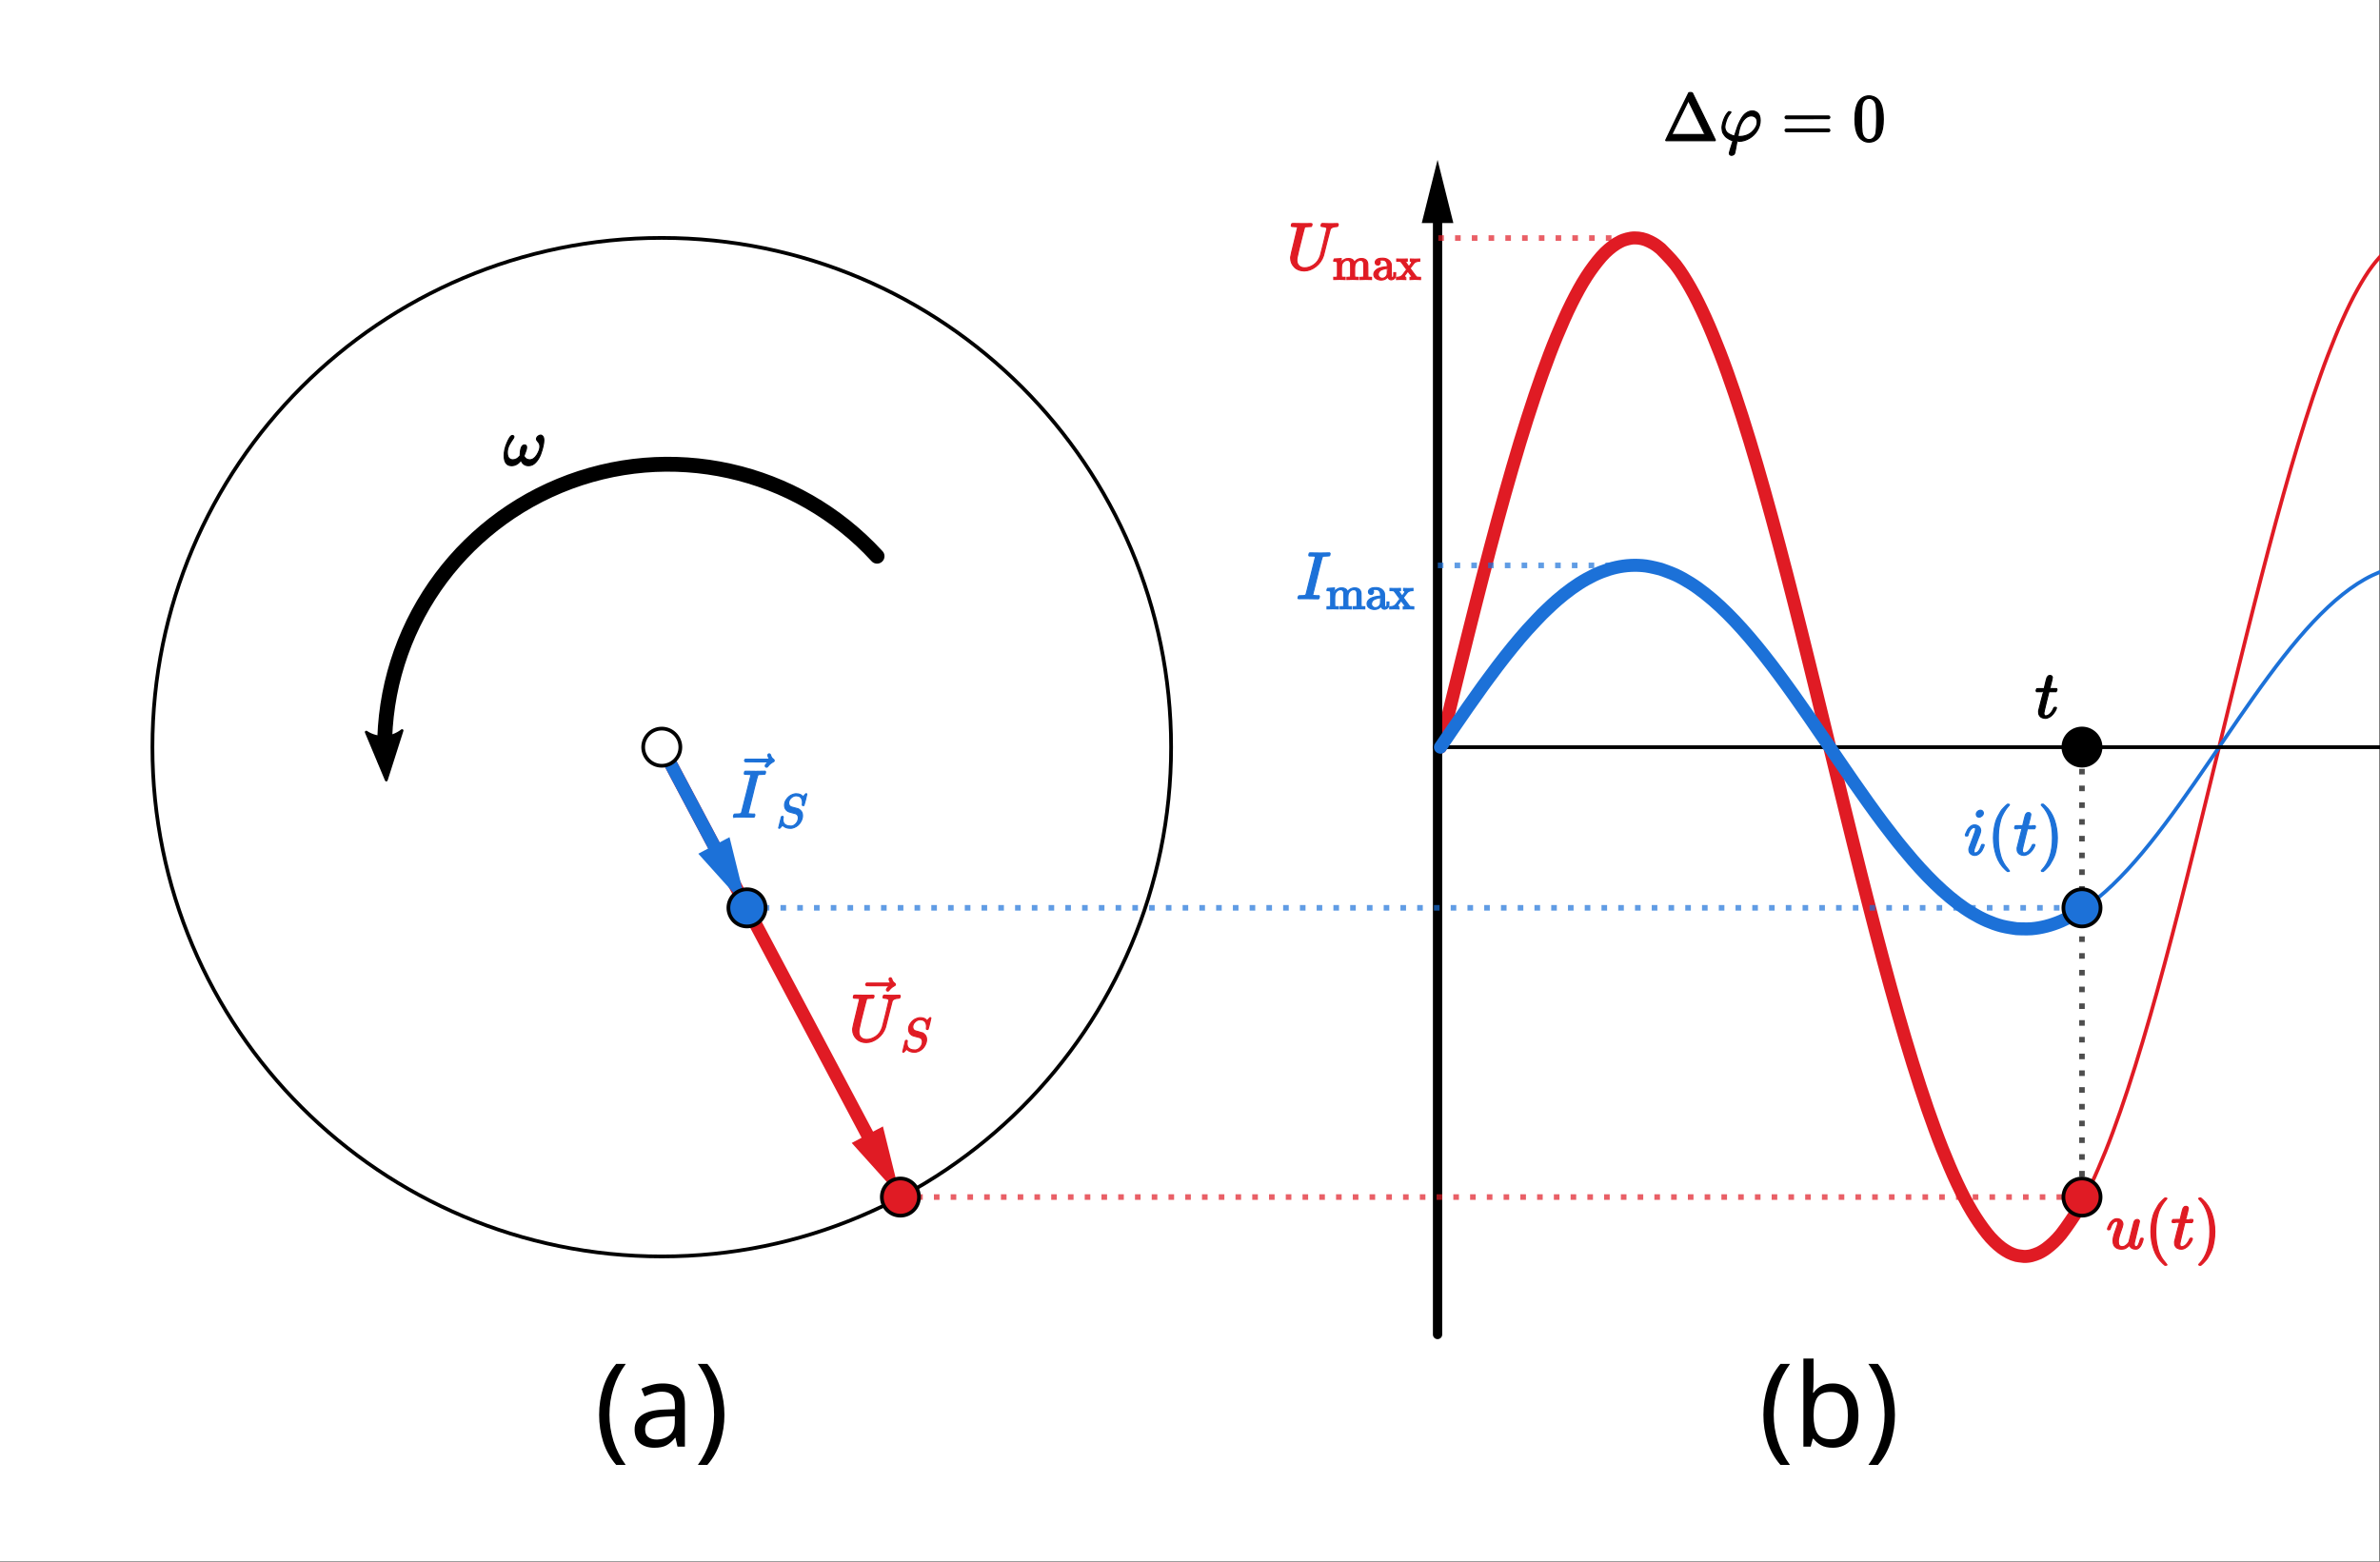 <?xml version="1.0" encoding="UTF-8" standalone="no"?>
<!-- Created with Inkscape (http://www.inkscape.org/) -->
<svg id="svg2" height="420" viewBox="0 0 640 420" width="640" xmlns="http://www.w3.org/2000/svg" xmlns:xlink="http://www.w3.org/1999/xlink" xmlns:svg="http://www.w3.org/2000/svg">
 <rect x="0" y="0" width="640" height="420" fill="#333333" stroke="none"/>
 <clipPath id="clipPath22">
  <path id="path20" d="m0 0h481v316h-481z"/>
 </clipPath>
 <clipPath id="clipPath58">
  <path id="path56" d="m0 0h481v316h-481z"/>
 </clipPath>
 <clipPath id="clipPath72">
  <path id="path70" d="m0 0h481v316h-481z"/>
 </clipPath>
 <clipPath id="clipPath90">
  <path id="path88" d="m0 0h481v316h-481z"/>
 </clipPath>
 <clipPath id="clipPath110">
  <path id="path108" d="m0 0h481v316h-481z"/>
 </clipPath>
 <clipPath id="clipPath128">
  <path id="path126" d="m0 0h481v316h-481z"/>
 </clipPath>
 <clipPath id="clipPath142">
  <path id="path140" d="m0 0h481v316h-481z"/>
 </clipPath>
 <clipPath id="clipPath156">
  <path id="path154" d="m0 0h481v316h-481z"/>
 </clipPath>
 <clipPath id="clipPath170">
  <path id="path168" d="m0 0h481v316h-481z"/>
 </clipPath>
 <clipPath id="clipPath184">
  <path id="path182" d="m0 0h481v316h-481z"/>
 </clipPath>
 <clipPath id="clipPath198">
  <path id="path196" d="m0 0h481v316h-481z"/>
 </clipPath>
 <clipPath id="clipPath214">
  <path id="path212" d="m0 0h481v316h-481z"/>
 </clipPath>
 <clipPath id="clipPath230">
  <path id="path228" d="m0 0h481v316h-481z"/>
 </clipPath>
 <clipPath id="clipPath246">
  <path id="path244" d="m0 0h481v316h-481z"/>
 </clipPath>
 <clipPath id="clipPath344">
  <path id="path342" d="m0 0h481v316h-481z"/>
 </clipPath>
 <clipPath id="clipPath366">
  <path id="path364" d="m0 0h481v316h-481z"/>
 </clipPath>
 <clipPath id="clipPath398">
  <path id="path396" d="m0 0h481v316h-481z"/>
 </clipPath>
 <clipPath id="clipPath414">
  <path id="path412" d="m0 0h481v316h-481z"/>
 </clipPath>
 <g id="g8" transform="scale(1.333)">
  <g id="g10">
   <path id="path12" d="m0 0h480v315h-480z" fill="#fff"/>
   <g id="g14">
    <g id="g16">
     <g id="g18" clip-path="url(#clipPath22)">
      <g id="g24">
       <g id="g26">
        <path id="path28" d="m236.25 150.75c0 56.746-46.004 102.75-102.75 102.75s-102.75-46.004-102.75-102.75 46.004-102.75 102.75-102.75 102.75 46.004 102.75 102.75z" fill="none" stroke="#000" stroke-linecap="round" stroke-linejoin="round" stroke-miterlimit="10" stroke-width=".75"/>
       </g>
      </g>
     </g>
    </g>
   </g>
   <g id="g30">
    <path id="path32" d="m290.578 150.75s.856-3.504 1.281-5.258c.426-1.746 1.278-5.242 1.278-5.242m0 0s.996-4.062 1.496-6.09c.496-2.012.996-4.023 1.496-6.035.496-1.984.992-3.969 1.496-5.953.496-1.949 1.496-5.848 1.496-5.848m0 0s.992-3.82 1.496-5.726c.492-1.864.988-3.723 1.496-5.582.492-1.809.989-3.618 1.496-5.422.489-1.746.989-3.492 1.496-5.235.489-1.683.985-3.359 1.493-5.035.488-1.609.988-3.215 1.496-4.816.488-1.528.984-3.055 1.496-4.578.488-1.446 1.496-4.325 1.496-4.325m0 0s.98-2.707 1.496-4.054c.484-1.262.969-2.528 1.496-3.77.945-2.238 1.899-4.472 2.988-6.644.922-1.828 1.879-3.641 2.993-5.36.906-1.394 1.898-2.746 2.992-4 .461-.527.965-1.019 1.496-1.472.473-.407.973-.778 1.496-1.117.238-.153.492-.29.746-.418.246-.122.492-.243.75-.332.484-.168.984-.301 1.496-.383.246-.039.496-.051.746-.055s.5.012.746.039c.254.027.504.07.75.129.254.059.504.129.746.219.516.199 1.016.445 1.497.718.261.149.503.321.75.497.253.183.746.586.746.586m0 0s2.089 2.074 2.992 3.234c1.125 1.449 2.078 3.031 2.988 4.625 1.106 1.93 2.067 3.933 2.992 5.953 1.082 2.363 2.043 4.777 2.992 7.195.524 1.332 1.012 2.68 1.497 4.028.511 1.429 1.007 2.863 1.496 4.3.511 1.516 1.007 3.036 1.496 4.555.508 1.594 1.004 3.195 1.496 4.797.508 1.668 1.004 3.34 1.492 5.012.508 1.738 1.008 3.476 1.496 5.218.508 1.801 1.004 3.602 1.496 5.407.508 1.851 1.004 3.711 1.496 5.566.504 1.902 1.004 3.809 1.496 5.715.504 1.945 1 3.891 1.497 5.84.5 1.98 1 3.961 1.496 5.945.5 2.008.996 4.016 1.492 6.024.504 2.031 1 4.058 1.496 6.089.5 2.043 1 4.082 1.496 6.125.5 2.051.996 4.098 1.496 6.145.5 2.051.996 4.098 1.496 6.144.496 2.036.996 4.075 1.496 6.114.496 2.023.992 4.043 1.496 6.066.496 2 .993 3.996 1.496 5.996.493 1.969.993 3.938 1.497 5.903.492 1.933.988 3.863 1.492 5.793.496 1.89.992 3.777 1.496 5.66.492 1.836.992 3.672 1.496 5.508.492 1.777 1.496 5.332 1.496 5.332m0 0s.988 3.429 1.496 5.14c.488 1.645.984 3.289 1.496 4.93.488 1.57.985 3.137 1.496 4.699.485 1.492.981 2.977 1.492 4.457.489 1.402.985 2.805 1.497 4.195.484 1.313.972 2.625 1.496 3.922.949 2.336 1.906 4.676 2.992 6.953.922 1.938 1.883 3.864 2.992 5.7.91 1.507 1.898 2.972 2.992 4.355.457.586.961 1.137 1.492 1.656.473.461.965.907 1.497 1.301.472.348.976.66 1.496.938.242.125.492.234.75.332.242.09.492.179.746.238.492.113.992.184 1.496.207.25.012.5-.008.746-.035.254-.027.504-.063.75-.129.512-.133 1.012-.313 1.496-.527.258-.114.504-.258.746-.403.258-.152.508-.312.746-.492.524-.391 1.028-.809 1.496-1.254.532-.508 1.035-1.043 1.496-1.617 1.094-1.352 2.082-2.789 2.993-4.273 1.109-1.809 2.07-3.707 2.992-5.622 1.086-2.25 2.043-4.566 2.992-6.882.523-1.286 1.008-2.582 1.492-3.883.516-1.383 1.012-2.774 1.496-4.164.512-1.473 1.012-2.949 1.496-4.426.512-1.555 1.008-3.113 1.496-4.676.508-1.629 1.008-3.265 1.496-4.902.508-1.703 1.004-3.41 1.497-5.117.507-1.766 1.003-3.539 1.496-5.309.504-1.828 1.004-3.656 1.492-5.488.508-1.879 1.004-3.758 1.496-5.641.504-1.926 1.004-3.851 1.496-5.777.504-1.965 1-3.93 1.496-5.895.504-1.992 1-3.988 1.496-5.984.5-2.02 1-4.039 1.496-6.063.5-2.035.996-4.07 1.496-6.109.5-2.043.997-4.09 1.497-6.137.496-2.05.996-4.097 1.496-6.144.496-2.047.992-4.09 1.492-6.133.5-2.031.996-4.063 1.496-6.094.496-2.011.996-4.023 1.496-6.035.496-1.984.992-3.969 1.496-5.953.496-1.953.992-3.902 1.496-5.852.492-1.914.992-3.824 1.496-5.73.492-1.867.989-3.727 1.496-5.59.493-1.809.989-3.617 1.493-5.422.492-1.75.988-3.5 1.496-5.242.492-1.684.988-3.363 1.496-5.039.488-1.613.988-3.219 1.496-4.824.488-1.532.984-3.059 1.496-4.582.484-1.45.984-2.895 1.496-4.332.484-1.36.973-2.719 1.496-4.063.949-2.441 1.91-4.879 2.992-7.265.926-2.043 1.887-4.075 2.989-6.028.914-1.621 1.867-3.226 2.992-4.707.902-1.187 1.91-2.297 2.992-3.32.23-.223.488-.414.746-.61.242-.179.488-.359.75-.515.481-.285.977-.547 1.492-.762.246-.098.496-.176.75-.242.246-.063.496-.113.746-.152.25-.032.5-.055.75-.059s.5.008.746.035c.254.024.504.067.75.121.25.059.504.125.747.219.515.195 1.015.438 1.496.707.261.145.504.316.746.488.258.184.511.375.75.582.523.45 1.035.914 1.496 1.43 1.094 1.227 2.992 3.918 2.992 3.918" fill="none" stroke="#e01b24" stroke-linecap="round" stroke-linejoin="round" stroke-miterlimit="10" stroke-width=".75"/>
   </g>
   <g id="g34">
    <path id="path36" d="m290.578 150.75 2.559-3.75m0 0s1.988-2.895 2.992-4.332c.988-1.41 2.992-4.215 2.992-4.215m0 0s1.977-2.707 2.992-4.039c.977-1.281 1.969-2.555 2.992-3.805.973-1.191 1.965-2.371 2.989-3.515.972-1.086 2.992-3.18 2.992-3.18m0 0s1.957-1.906 2.992-2.797c.965-.828 1.953-1.633 2.988-2.371.965-.687 1.957-1.34 2.993-1.914.964-.539 1.964-1.027 2.992-1.43.972-.379 1.972-.699 2.992-.925.98-.215 1.984-.356 2.992-.403.996-.047 2-.008 2.988.117 1.012.129 2.993.645 2.993.645m0 0s2.023.703 2.992 1.152c1.031.485 2.027 1.047 2.988 1.653 1.039.652 2.031 1.375 2.992 2.129 1.035.808 2.028 1.675 2.992 2.566 1.032.957 2.024 1.957 2.993 2.977 1.027 1.082 2.019 2.203 2.992 3.339 1.023 1.196 2.012 2.418 2.988 3.653 1.02 1.289 2.012 2.601 2.992 3.922 1.016 1.359 2.004 2.742 2.993 4.125 1.007 1.414 2 2.843 2.988 4.273 1.008 1.449 1.996 2.906 2.992 4.363 1 1.461 1.992 2.926 2.992 4.387.996 1.453 1.985 2.906 2.992 4.352.989 1.421 1.981 2.843 2.993 4.25.984 1.371 1.972 2.738 2.988 4.089.98 1.305 2.992 3.872 2.992 3.872m0 0s1.965 2.421 2.992 3.597c.969 1.113 1.961 2.211 2.988 3.27.969.996 1.961 1.972 2.993 2.898.965.867 1.957 1.703 2.992 2.485.965.726 1.957 1.417 2.992 2.035.965.574 1.961 1.109 2.992 1.554.969.422 1.969.786 2.989 1.055.98.262 1.984.449 2.992.539.992.094 1.996.098 2.992.016 1.008-.082 2.012-.258 2.988-.508 1.024-.258 2.024-.613 2.992-1.024 1.032-.437 2.028-.96 2.993-1.527 1.035-.609 2.027-1.289 2.992-2.008 1.035-.769 2.027-1.601 2.992-2.457 1.031-.918 2.023-1.886 2.988-2.875 1.031-1.05 2.02-2.144 2.992-3.25 1.024-1.168 2.016-2.367 2.993-3.578 1.019-1.265 2.011-2.558 2.988-3.855 1.015-1.348 2.008-2.711 2.992-4.078 1.012-1.407 2.004-2.825 2.992-4.243 1.004-1.445 1.996-2.898 2.992-4.347 1-1.461 1.993-2.926 2.993-4.387.992-1.457 1.984-2.914 2.988-4.367.992-1.43 1.984-2.863 2.992-4.281.984-1.387 1.977-2.77 2.992-4.137.981-1.324 1.973-2.637 2.989-3.934.976-1.238 1.968-2.468 2.992-3.672.972-1.14 1.965-2.265 2.992-3.359.969-1.027 1.957-2.035 2.992-2.996.965-.902 1.953-1.777 2.992-2.594.961-.762 1.953-1.492 2.989-2.156.964-.613 1.961-1.188 2.992-1.68.969-.461 1.965-.871 2.992-1.183.977-.305 1.977-.536 2.988-.676.992-.133 1.996-.164 2.992-.149.5.008 1 .059 1.497.122.503.062 1.003.136 1.496.253 1.011.235 2.992.891 2.992.891" fill="none" stroke="#1c71d8" stroke-linecap="round" stroke-linejoin="round" stroke-miterlimit="10" stroke-width=".75"/>
   </g>
   <g id="g38">
    <path id="path40" d="m290.578 150.75s.856-3.504 1.281-5.258c.426-1.746 1.278-5.242 1.278-5.242m0 0s.996-4.062 1.496-6.09c.496-2.012.996-4.023 1.496-6.035.496-1.984.992-3.969 1.496-5.953.496-1.949 1.496-5.848 1.496-5.848m0 0s.992-3.82 1.496-5.726c.492-1.864.988-3.723 1.496-5.582.492-1.809.989-3.618 1.496-5.422.489-1.746.989-3.492 1.496-5.235.489-1.683.985-3.359 1.493-5.035.488-1.609.988-3.215 1.496-4.816.488-1.528.984-3.055 1.496-4.578.488-1.446 1.496-4.325 1.496-4.325m0 0s.98-2.707 1.496-4.054c.484-1.262.969-2.528 1.496-3.77.945-2.238 1.899-4.472 2.988-6.644.922-1.828 1.879-3.641 2.993-5.36.906-1.394 1.898-2.746 2.992-4 .461-.527.965-1.019 1.496-1.472.473-.407.973-.778 1.496-1.117.238-.153.492-.29.746-.418.246-.122.492-.243.75-.332.484-.168.984-.301 1.496-.383.246-.039.496-.051.746-.055s.5.012.746.039c.254.027.504.07.75.129.254.059.504.129.746.219.516.199 1.016.445 1.497.718.261.149.503.321.75.497.253.183.746.586.746.586m0 0s2.089 2.074 2.992 3.234c1.125 1.449 2.078 3.031 2.988 4.625 1.106 1.93 2.067 3.933 2.992 5.953 1.082 2.363 2.043 4.777 2.992 7.195.524 1.332 1.012 2.68 1.497 4.028.511 1.429 1.007 2.863 1.496 4.3.511 1.516 1.007 3.036 1.496 4.555.508 1.594 1.004 3.195 1.496 4.797.508 1.668 1.004 3.34 1.492 5.012.508 1.738 1.008 3.476 1.496 5.218.508 1.801 1.004 3.602 1.496 5.407.508 1.851 1.004 3.711 1.496 5.566.504 1.902 1.004 3.809 1.496 5.715.504 1.945 1 3.891 1.497 5.84.5 1.98 1 3.961 1.496 5.945.5 2.008.996 4.016 1.492 6.024.504 2.031 1 4.058 1.496 6.089.5 2.043 1 4.082 1.496 6.125.5 2.051.996 4.098 1.496 6.145.5 2.051.996 4.098 1.496 6.144.496 2.036.996 4.075 1.496 6.114.496 2.023.992 4.043 1.496 6.066.496 2 .993 3.996 1.496 5.996.493 1.969.993 3.938 1.497 5.903.492 1.933.988 3.863 1.492 5.793.496 1.89.992 3.777 1.496 5.66.492 1.836.992 3.672 1.496 5.508.492 1.777 1.496 5.332 1.496 5.332m0 0s.988 3.429 1.496 5.14c.488 1.645.984 3.289 1.496 4.93.488 1.57.985 3.137 1.496 4.699.485 1.492.981 2.977 1.492 4.457.489 1.402.985 2.805 1.497 4.195.484 1.313.972 2.625 1.496 3.922.949 2.336 1.906 4.676 2.992 6.953.922 1.938 1.883 3.864 2.992 5.7.91 1.507 1.898 2.972 2.992 4.355.457.586.961 1.137 1.492 1.656.473.461.965.907 1.497 1.301.472.348.976.66 1.496.938.242.125.492.234.75.332.242.09.746.238.746.238m0 0s.992.184 1.496.207c.25.012.5-.008.746-.035.254-.027.504-.063.75-.129.512-.133 1.012-.313 1.496-.527.258-.114.504-.258.746-.403.258-.152.508-.312.746-.492.524-.391 1.028-.809 1.496-1.254.532-.508 1.035-1.043 1.496-1.617 1.094-1.352 2.993-4.273 2.993-4.273m0 0 1.808-3.247" fill="none" stroke="#e01b24" stroke-linecap="round" stroke-linejoin="round" stroke-miterlimit="10" stroke-width="2.625"/>
   </g>
   <g id="g42">
    <path id="path44" d="m420 240.75v-90" fill="none" stroke="#000" stroke-dasharray="1.13,2.25" stroke-linejoin="round" stroke-miterlimit="10" stroke-opacity=".698" stroke-width="1.125"/>
   </g>
   <g id="g46">
    <path id="path48" d="m290 150.75h206.5" fill="none" stroke="#000" stroke-linecap="round" stroke-linejoin="round" stroke-miterlimit="10" stroke-width=".75"/>
   </g>
   <g id="g50">
    <g id="g52">
     <g id="g54" clip-path="url(#clipPath58)">
      <g id="g60">
       <g id="g62">
        <path id="path64" d="m290 150.75v118.5" fill="none" stroke="#000" stroke-linecap="round" stroke-linejoin="round" stroke-miterlimit="10" stroke-width="1.875"/>
       </g>
      </g>
     </g>
    </g>
   </g>
   <g id="g66">
    <g id="g68"/>
    <g id="g82">
     <g id="g80" clip-path="url(#clipPath72)">
      <g id="g78">
       <g id="g76">
        <path id="path74" d="m150.691 183.168h269.309" fill="none" stroke="#1c71d8" stroke-dasharray="1.13,2.25" stroke-linejoin="round" stroke-miterlimit="10" stroke-opacity=".698" stroke-width="1.125"/>
       </g>
      </g>
     </g>
    </g>
   </g>
   <g id="g84">
    <g id="g86"/>
    <g id="g100">
     <g id="g98" clip-path="url(#clipPath90)">
      <g id="g96">
       <g id="g94">
        <path id="path92" d="m181.641 241.523h238.359" fill="none" stroke="#e01b24" stroke-dasharray="1.13,2.25" stroke-linejoin="round" stroke-miterlimit="10" stroke-opacity=".698" stroke-width="1.125"/>
       </g>
      </g>
     </g>
    </g>
   </g>
   <g id="g102">
    <g id="g104">
     <g id="g106" clip-path="url(#clipPath110)">
      <g id="g112">
       <path id="path114" d="m133.5 149.438c-.207 0-.418.05-.613.152-.641.34-.887 1.133-.547 1.773l41.465 78.188-1.989 1.054 9.825 10.918-3.532-14.257-1.984 1.054-41.465-78.183c-.234-.446-.691-.699-1.16-.699z" fill="#e01b24"/>
      </g>
     </g>
    </g>
   </g>
   <g id="g116">
    <path id="path118" d="m186.316 216.949v4.852c0 .515-.105.984-.316 1.406-.207.414-.531.742-.965.988-.433.235-.98.356-1.637.356-.937 0-1.648-.254-2.132-.758-.481-.508-.723-1.18-.723-2.016v-4.828h.945v4.86c0 .609.16 1.082.481 1.418.328.336.824.503 1.48.503.68 0 1.172-.175 1.473-.535.305-.363.461-.828.461-1.394v-4.852z" fill="none" stroke="#fff" stroke-linejoin="bevel" stroke-miterlimit="10" stroke-width="2.25"/>
   </g>
   <g id="g120">
    <g id="g122">
     <g id="g124" clip-path="url(#clipPath128)">
      <g id="g130">
       <path id="path132" d="m133.5 149.438c-.727 0-1.312.585-1.312 1.312s.585 1.313 1.312 1.313 1.313-.586 1.313-1.313-.586-1.312-1.313-1.312z" fill="#03f"/>
      </g>
     </g>
    </g>
   </g>
   <g id="g134">
    <g id="g136">
     <g id="g138" clip-path="url(#clipPath142)">
      <g id="g144">
       <path id="path146" d="m133.5 149.438c-.727 0-1.312.585-1.312 1.312s.585 1.313 1.312 1.313 1.313-.586 1.313-1.313-.586-1.312-1.313-1.312z" fill="#03f"/>
      </g>
     </g>
    </g>
   </g>
   <g id="g148">
    <g id="g150">
     <g id="g152" clip-path="url(#clipPath156)">
      <g id="g158">
       <path id="path160" d="m133.5 149.438c-.207 0-.418.05-.613.152-.641.34-.887 1.133-.547 1.773l10.515 19.832-1.984 1.055 9.82 10.918-3.527-14.258-1.988 1.055-10.516-19.828c-.234-.446-.691-.699-1.16-.699z" fill="#1c71d8"/>
      </g>
     </g>
    </g>
   </g>
   <g id="g162">
    <g id="g164">
     <g id="g166" clip-path="url(#clipPath170)">
      <g id="g172">
       <path id="path174" d="m133.5 149.438c-.727 0-1.312.585-1.312 1.312s.585 1.313 1.312 1.313 1.313-.586 1.313-1.313-.586-1.312-1.313-1.312z" fill="#03f"/>
      </g>
     </g>
    </g>
   </g>
   <g id="g176">
    <g id="g178">
     <g id="g180" clip-path="url(#clipPath184)">
      <g id="g186">
       <path id="path188" d="m290 32.25-3.187 12.75h2.25v105.75c0 .52.417.938.937.938s.938-.418.938-.938v-105.75h2.25z"/>
      </g>
     </g>
    </g>
   </g>
   <g id="g190">
    <g id="g192">
     <g id="g194" clip-path="url(#clipPath198)">
      <g id="g200">
       <g id="g202">
        <path id="path204" d="m185.391 241.523c0 2.075-1.68 3.75-3.75 3.75-2.071 0-3.75-1.675-3.75-3.75 0-2.07 1.679-3.75 3.75-3.75 2.07 0 3.75 1.68 3.75 3.75z" fill="#e01b24" stroke="#000" stroke-linecap="round" stroke-linejoin="round" stroke-miterlimit="10" stroke-width=".75"/>
       </g>
      </g>
     </g>
    </g>
   </g>
   <g id="g206">
    <g id="g208">
     <g id="g210" clip-path="url(#clipPath214)">
      <g id="g216">
       <g id="g218">
        <path id="path220" d="m423.75 241.523c0 2.075-1.68 3.75-3.75 3.75s-3.75-1.675-3.75-3.75c0-2.07 1.68-3.75 3.75-3.75s3.75 1.68 3.75 3.75z" fill="#e01b24" stroke="#000" stroke-linecap="round" stroke-linejoin="round" stroke-miterlimit="10" stroke-width=".75"/>
       </g>
      </g>
     </g>
    </g>
   </g>
   <g id="g222">
    <g id="g224">
     <g id="g226" clip-path="url(#clipPath230)">
      <g id="g232">
       <g id="g234">
        <path id="path236" d="m154.441 183.168c0 2.074-1.675 3.75-3.75 3.75-2.07 0-3.75-1.676-3.75-3.75 0-2.07 1.68-3.75 3.75-3.75 2.075 0 3.75 1.68 3.75 3.75z" fill="#1c71d8" stroke="#000" stroke-linecap="round" stroke-linejoin="round" stroke-miterlimit="10" stroke-width=".75"/>
       </g>
      </g>
     </g>
    </g>
   </g>
   <g id="g238">
    <g id="g240">
     <g id="g242" clip-path="url(#clipPath246)">
      <g id="g248">
       <g id="g250">
        <path id="path252" d="m137.25 150.75c0 2.07-1.68 3.75-3.75 3.75s-3.75-1.68-3.75-3.75 1.68-3.75 3.75-3.75 3.75 1.68 3.75 3.75z" fill="#fff" stroke="#000" stroke-linecap="round" stroke-linejoin="round" stroke-miterlimit="10" stroke-width=".75"/>
       </g>
      </g>
     </g>
    </g>
   </g>
   <g id="g254" transform="scale(1 -1)">
    <path id="path256" d="m108.227-88.59c0 .199.086.379.257.543.172.16.36.246.559.258.172 0 .324-.082.461-.246.133-.164.203-.438.203-.828 0-.27-.055-.66-.164-1.168-.109-.504-.277-1.063-.5-1.668-.227-.606-.555-1.137-.98-1.59-.426-.453-.903-.672-1.438-.664-.723 0-1.223.348-1.492 1.047-.012.015-.043-.008-.098-.071-.531-.652-1.144-.976-1.832-.976-.996 0-1.492.68-1.492 2.035 0 .824.187 1.668.559 2.527.371.86.671 1.352.906 1.477.109.066.219.074.328.027.117-.062.176-.144.176-.242 0-.109-.09-.285-.274-.531-.179-.242-.386-.574-.621-.988-.238-.418-.383-.86-.437-1.332-.008-.055-.012-.149-.012-.286 0-.57.109-.964.324-1.179.219-.219.481-.328.789-.328.524 0 .985.242 1.383.722l.109.106v.257c.047 1.278.336 1.915.872 1.915.277 0 .417-.161.417-.489 0-.16-.042-.379-.136-.652-.09-.27-.18-.52-.27-.746l-.136-.313c.011-.015.019-.043.027-.078.008-.039.047-.101.109-.191.063-.09.137-.172.219-.246.078-.071.187-.133.324-.188.137-.054.293-.086.477-.097.57 0 1.058.328 1.465.98.406.648.609 1.219.609 1.707 0 .281-.059.512-.176.695-.117.18-.23.325-.34.434-.109.109-.168.23-.175.367z" stroke="#000" stroke-width=".225"/>
   </g>
   <g id="g258" transform="scale(1 -1)">
    <path id="path260" d="m425.148-247.996c0 .074.043.215.122.422.082.207.195.441.339.707.145.262.344.488.598.676.254.191.52.293.801.3.418 0 .73-.113.937-.339.207-.227.313-.493.313-.801 0-.164-.153-.668-.461-1.52-.309-.851-.461-1.488-.461-1.914 0-.39.062-.66.187-.816.129-.153.317-.235.571-.242.254-.012.496.066.719.23.226.164.394.316.503.461l.149.23c.019.036.191.723.515 2.063.274 1.086.438 1.719.489 1.902.054.18.121.313.191.395.153.133.317.203.488.203.157 0 .27-.047.34-.137.075-.09.11-.176.11-.258l-1.032-4.316c-.011-.047-.015-.117-.015-.219 0-.226.031-.375.097-.445.063-.074.157-.113.286-.125.199.027.355.168.472.422s.254.652.407 1.195c.019.07.109.109.273.109.172 0 .258-.042.258-.125-.008-.042-.02-.105-.028-.187-.007-.082-.05-.227-.121-.438-.074-.207-.148-.402-.23-.582-.082-.179-.195-.351-.34-.515s-.309-.278-.488-.34c-.074-.02-.184-.027-.328-.027-.598 0-1.008.254-1.235.761-.019-.011-.066-.054-.148-.136s-.164-.149-.246-.203c-.082-.055-.18-.122-.297-.204s-.25-.136-.395-.164c-.144-.027-.297-.05-.461-.066-.398 0-.75.082-1.058.242-.473.281-.707.762-.707 1.442 0 .515.16 1.187.476 2.019.317.836.473 1.363.473 1.59v.027.164c0 .028-.016.059-.051.094-.039.035-.086.055-.152.055h-.055c-.207 0-.398-.086-.57-.258s-.305-.359-.406-.559c-.098-.199-.176-.386-.231-.57-.055-.18-.09-.277-.109-.297-.016-.019-.09-.027-.215-.027h-.192c-.054.054-.082.094-.082.121z" fill="#e01b24" stroke="#e01b24" stroke-width=".225"/>
   </g>
   <g id="g262" transform="scale(1 -1)">
    <path id="path264" d="m433.906-248.496c0 .625.043 1.215.133 1.777.094.563.195 1.043.313 1.453.117.407.285.805.503 1.196.215.386.387.691.516.906.125.219.317.453.57.707.254.254.403.406.45.461.043.055.156.148.336.285h.23c.129 0 .191-.039.191-.121 0-.027-.078-.121-.23-.285s-.34-.403-.555-.719c-.218-.316-.441-.707-.668-1.168-.226-.461-.414-1.086-.57-1.875-.152-.785-.23-1.66-.23-2.617 0-.961.078-1.828.23-2.609.156-.778.34-1.407.559-1.887.214-.477.437-.867.664-1.164.226-.301.418-.539.57-.723.152-.18.23-.273.23-.285 0-.078-.066-.121-.203-.121h-.218l-.379.328c-.852.766-1.469 1.727-1.86 2.875-.39 1.148-.582 2.344-.582 3.586z" fill="#e01b24" stroke="#e01b24" stroke-width=".225"/>
   </g>
   <g id="g266" transform="scale(1 -1)">
    <path id="path268" d="m438.262-246.664c-.063.062-.094.109-.094.137 0 .035.012.105.039.214.027.11.051.172.07.192.016.043.059.066.121.066.063 0 .293.004.692.016h.719l.257 1.086c.028.098.059.23.098.39.035.165.066.282.094.356.027.07.055.16.082.269.027.11.062.188.109.231.043.047.09.102.133.164.047.063.109.105.191.121.082.02.165.027.247.027.16-.007.273-.058.335-.148.067-.09.098-.176.098-.258 0-.062-.043-.277-.125-.637-.078-.363-.172-.718-.269-1.074l-.137-.5c0-.019.226-.027.68-.027h.691c.062-.066.098-.113.098-.152 0-.2-.063-.356-.18-.473h-1.453l-.488-1.969c-.352-1.449-.528-2.226-.528-2.336 0-.379.121-.57.367-.57.317 0 .625.156.922.461.297.308.539.687.719 1.14.02.055.043.086.07.098.028.008.094.016.203.027h.055c.133 0 .203-.039.203-.109 0-.027-.015-.082-.043-.164-.043-.144-.125-.316-.242-.516-.117-.199-.273-.41-.461-.636-.191-.227-.422-.418-.695-.571-.27-.156-.547-.23-.828-.23-.27 0-.528.066-.774.203-.242.137-.418.371-.527.707-.02.07-.027.191-.027.363v.246l.472 1.899c.321 1.277.481 1.922.492 1.93 0 .015-.234.027-.695.027z" fill="#e01b24" stroke="#e01b24" stroke-width=".225"/>
   </g>
   <g id="g270" transform="scale(1 -1)">
    <path id="path272" d="m443.625-241.723.055.012h.133.164l.378-.324c.852-.77 1.473-1.731 1.86-2.879.39-1.149.586-2.344.586-3.582 0-.617-.047-1.211-.137-1.781-.09-.571-.195-1.051-.312-1.45-.118-.398-.286-.796-.5-1.195-.219-.398-.391-.703-.516-.91-.129-.207-.313-.438-.559-.691-.242-.254-.39-.403-.433-.45-.047-.043-.149-.132-.313-.257-.027-.028-.047-.047-.054-.055h-.164c-.071 0-.122 0-.149 0s-.051.015-.066.043c-.02.027-.032.066-.043.121.011.008.058.066.152.176 1.402 1.457 2.102 3.605 2.102 6.449 0 2.84-.7 4.988-2.102 6.445-.094.11-.141.168-.152.176 0 .074.023.125.07.152z" fill="#e01b24" stroke="#e01b24" stroke-width=".225"/>
   </g>
   <g id="g274" transform="scale(1 -1)">
    <path id="path276" d="m398.676-164.293c0 .215.086.406.258.57.171.16.371.246.597.258.16 0 .297-.055.407-.164.109-.109.167-.246.175-.406 0-.207-.09-.399-.269-.57-.184-.172-.383-.262-.598-.274-.137 0-.262.047-.383.137-.117.09-.179.238-.187.449zm-2.215-4.25c0 .074.043.215.125.422s.187.437.324.691.336.485.598.692c.262.211.535.308.812.3.356 0 .649-.105.883-.312.238-.211.36-.488.367-.844 0-.152-.062-.406-.187-.758-.129-.355-.309-.828-.543-1.425-.238-.598-.426-1.11-.57-1.536-.047-.199-.071-.343-.071-.433 0-.227.078-.34.231-.34.082 0 .168.016.258.043.089.023.195.09.312.188.117.101.242.257.367.476.125.215.238.484.34.801.027.109.051.172.066.187.02.02.098.028.231.028.184 0 .273-.043.273-.133 0-.074-.043-.215-.121-.422-.082-.207-.195-.437-.34-.691-.144-.254-.347-.481-.613-.68-.262-.199-.543-.297-.84-.297-.289 0-.558.094-.8.281-.247.192-.372.481-.379.871 0 .153.019.297.066.434s.238.652.582 1.547c.344.914.543 1.461.598 1.644.054.18.086.356.097.528 0 .218-.078.328-.23.328h-.027c-.274 0-.524-.152-.75-.449-.223-.297-.399-.68-.516-1.141-.008-.008-.016-.023-.027-.039-.008-.02-.012-.031-.012-.043 0-.008-.008-.016-.027-.027-.02-.008-.032-.012-.04-.012-.011 0-.027 0-.054 0-.028 0-.067 0-.11 0h-.191c-.055.055-.082.094-.082.121z" fill="#1c71d8" stroke="#1c71d8" stroke-width=".225"/>
   </g>
   <g id="g278" transform="scale(1 -1)">
    <path id="path280" d="m402.137-169.047c0 .625.047 1.219.136 1.781.09.559.192 1.043.313 1.453.117.407.285.805.5 1.192.219.391.391.695.516.91.128.219.316.453.57.707s.402.406.449.461c.043.055.156.148.34.285h.23c.125 0 .188-.039.188-.121 0-.027-.074-.125-.231-.285-.152-.164-.335-.402-.554-.719-.219-.316-.438-.707-.664-1.168-.227-.461-.418-1.086-.571-1.875-.156-.785-.23-1.66-.23-2.621 0-.957.074-1.824.23-2.605.153-.778.34-1.407.555-1.887.219-.481.441-.867.664-1.168.227-.297.418-.535.57-.719.157-.179.231-.273.231-.285 0-.082-.066-.121-.203-.121h-.215l-.383.324c-.848.77-1.469 1.731-1.859 2.879-.387 1.149-.582 2.344-.582 3.582z" fill="#1c71d8" stroke="#1c71d8" stroke-width=".225"/>
   </g>
   <g id="g282" transform="scale(1 -1)">
    <path id="path284" d="m406.492-167.211c-.062.063-.094.106-.094.133 0 .039.016.109.043.219.024.109.047.171.067.191.019.043.058.066.121.066.062 0 .293.004.691.012h.723l.258 1.086c.027.102.058.234.094.395.035.164.066.281.093.355.028.07.055.16.082.27.028.109.063.187.11.23.043.047.09.102.136.164.043.063.106.106.188.121.082.02.164.028.246.028.164-.008.277-.059.34-.149.062-.09.094-.176.094-.258 0-.062-.039-.277-.121-.636-.083-.364-.172-.723-.274-1.075l-.133-.504c0-.015.223-.027.676-.027h.695c.063-.062.094-.109.094-.148 0-.2-.058-.356-.176-.473h-1.453l-.488-1.969c-.356-1.449-.531-2.226-.531-2.336 0-.379.121-.57.367-.57.316 0 .625.152.922.461.301.309.539.687.722 1.141.016.054.039.086.067.093.027.012.094.02.203.028h.055c.136 0 .203-.035.203-.106 0-.027-.012-.082-.039-.164-.047-.144-.129-.316-.246-.515-.118-.2-.27-.415-.461-.637-.192-.227-.422-.418-.692-.57-.273-.157-.547-.231-.828-.231-.273 0-.531.066-.773.203-.246.133-.422.371-.532.703-.019.075-.027.196-.027.367v.247l.477 1.898c.316 1.277.48 1.918.488 1.93 0 .015-.231.027-.691.027z" fill="#1c71d8" stroke="#1c71d8" stroke-width=".225"/>
   </g>
   <g id="g286" transform="scale(1 -1)">
    <path id="path288" d="m411.855-162.27.055.012h.137.16l.383-.324c.848-.77 1.469-1.731 1.859-2.879.387-1.148.582-2.344.582-3.586 0-.613-.043-1.207-.136-1.777-.09-.571-.192-1.055-.309-1.453-.121-.395-.285-.793-.504-1.192-.219-.398-.391-.703-.516-.91-.128-.207-.312-.441-.558-.691-.242-.254-.387-.407-.434-.45-.043-.046-.148-.132-.312-.257-.028-.028-.043-.047-.055-.055h-.16c-.074 0-.125 0-.152 0-.024 0-.047.012-.067.039-.019.027-.031.07-.039.125.008.008.059.066.149.176 1.402 1.457 2.105 3.605 2.105 6.445 0 2.844-.703 4.992-2.105 6.449-.09.11-.141.168-.149.176 0 .074.02.125.066.152z" fill="#1c71d8" stroke="#1c71d8" stroke-width=".225"/>
   </g>
   <g id="g290" transform="scale(1 -1)">
    <path id="path292" d="m172.645-201.402c-.305 0-.469.015-.489.054-.008.016-.011.051-.011.106 0 .219.046.367.148.449.02.008.094.016.23.016.372-.02.989-.028 1.848-.028h.856c.261 0 .464.004.609.012.144.008.234.008.269 0 .149 0 .219-.047.219-.137 0-.015-.008-.082-.027-.187-.043-.156-.09-.246-.137-.274h-.027c-.016 0-.039 0-.067 0-.027 0-.058 0-.093 0-.039 0-.078-.004-.125-.011-.043-.012-.086-.012-.121 0-.352-.012-.579-.024-.68-.043-.098-.016-.18-.067-.242-.149-.008-.019-.137-.492-.379-1.426-.246-.929-.492-1.91-.735-2.929-.246-1.024-.378-1.625-.406-1.809-.019-.125-.027-.258-.027-.39 0-.489.14-.875.418-1.157.281-.281.672-.418 1.168-.418.605 0 1.215.203 1.82.61.606.406 1.051 1.023 1.328 1.843l.696 2.731c.425 1.738.636 2.641.636 2.715 0 .246-.289.383-.867.422-.219 0-.328.047-.328.148 0 .02.012.07.027.164.035.145.063.231.082.258.02.027.063.043.137.055.027 0 .172-.008.434-.016.261-.008.64-.02 1.14-.027.461 0 .813.004 1.059.015.242.008.375.012.394.012.133 0 .203-.047.203-.137 0-.199-.035-.332-.109-.406-.027-.047-.125-.066-.297-.066-.644-.039-1.047-.219-1.211-.543-.015-.047-.242-.918-.675-2.621-.372-1.532-.598-2.43-.68-2.704-.301-.902-.82-1.64-1.563-2.21-.742-.571-1.511-.86-2.308-.868-.832 0-1.496.254-1.992.758-.5.508-.754 1.11-.762 1.805v.219c0 .164.25 1.238.746 3.23.445 1.82.664 2.758.664 2.809 0 .066-.258.105-.773.125z" fill="#e01b24" stroke="#e01b24" stroke-width=".225"/>
   </g>
   <g id="g294" transform="scale(1 -1)">
    <path id="path296" d="m179.355-197.547c0 .07.024.133.067.188.047.054.113.082.207.082.062 0 .117-.024.16-.067.047-.039.09-.125.137-.258.09-.336.277-.593.554-.773.102-.066.153-.145.153-.246 0-.082-.016-.137-.043-.164-.027-.028-.09-.067-.188-.121-.39-.199-.73-.485-1.019-.856-.02-.015-.039-.043-.067-.082-.027-.035-.05-.062-.07-.082-.016-.015-.039-.023-.066-.023-.028 0-.059-.008-.094-.016-.066 0-.125.024-.18.067-.054.046-.086.113-.093.207 0 .171.21.437.636.8h-2.32l-2.32.012c-.118.082-.176.168-.176.258 0 .062.058.152.176.273h4.871c-.215.344-.325.61-.325.801z" fill="#e01b24" stroke="#e01b24" stroke-width=".225"/>
   </g>
   <g id="g298" transform="scale(1 -1)">
    <path id="path300" d="m184.563-211.855c.375 0 .722.164 1.035.5.312.332.472.718.48 1.16 0 .402-.168.679-.5.836-.68.171-1.113.289-1.305.351-.191.067-.328.129-.402.195-.387.266-.578.657-.578 1.161 0 .39.102.746.309 1.066.203.32.41.559.625.719.183.16.406.289.671.383.262.097.465.148.614.152h.172c.613 0 1.058-.203 1.332-.613.007 0 .05.043.125.125.078.082.16.175.25.277.089.105.156.176.191.211h.039c.02 0 .035.004.051.012.082 0 .121-.024.121-.067 0-.047-.086-.433-.266-1.164-.179-.726-.281-1.105-.308-1.129-.024-.027-.078-.035-.153-.031-.128 0-.191.031-.191.086 0 .039 0 .07.008.098 0 .019.004.078.012.183.003.102.011.184.015.246 0 .219-.027.407-.086.567-.054.16-.113.281-.172.355-.058.078-.136.156-.238.242-.23.133-.492.2-.789.2-.363 0-.703-.145-1.016-.442-.312-.293-.472-.633-.48-1.015 0-.192.047-.36.144-.5.094-.141.227-.239.395-.297.023-.012.246-.075.672-.184.422-.109.637-.164.64-.172.219-.07.43-.222.633-.461.207-.238.309-.554.309-.961 0-.164-.027-.343-.078-.535-.031-.14-.09-.297-.172-.472-.082-.172-.199-.36-.344-.567-.148-.203-.359-.394-.637-.574-.273-.18-.574-.301-.898-.363-.078-.016-.188-.02-.328-.02-.633 0-1.125.176-1.477.527l-.097.106-.27-.297c-.144-.172-.234-.273-.269-.297-.032-.027-.071-.039-.122-.039-.085 0-.125.024-.125.074 0 .02.184.774.555 2.258.012.039.078.059.192.059h.125c.039-.039.058-.074.058-.106 0-.015-.004-.043-.012-.09-.003-.043-.015-.109-.035-.199-.019-.09-.027-.195-.019-.316.011-.25.07-.461.172-.633.101-.176.238-.301.414-.387.172-.082.336-.14.496-.172.16-.031.332-.046.512-.046z" fill="#e01b24" stroke="#e01b24" stroke-width=".225"/>
   </g>
   <g id="g302" transform="matrix(1 -.916 .916 1 0 0)">
    <path id="path304" d="m-34.155 122.045c11.395-13.58 30.065-18.582 46.723-12.519 16.656 6.062 27.741 21.897 27.744 39.621" fill="none" stroke="#000" stroke-linecap="round" stroke-linejoin="round" stroke-width="2.212"/>
   </g>
   <g id="g306" transform="matrix(-.044 -1 1 -.044 0 0)">
    <path id="path308" d="m-150.675 74.481-9.823-3.614 9.826-3.613c-1.57 2.135-1.561 5.053-.003 7.227z" fill-rule="evenodd" stroke="#000" stroke-linejoin="round" stroke-width=".562"/>
   </g>
   <g id="g310" transform="scale(1 -1)">
    <path id="path312" d="m148.188-164.859c-.157 0-.231.043-.231.121 0 .019.012.082.039.191.047.172.09.266.137.285.027.008.094.016.203.016h.082c.543 0 .887.031 1.031.094.008 0 .02.004.028.011.043.02.093.125.148.313.055.191.277 1.078.664 2.66.109.41.191.73.246.965.633 2.535.949 3.808.949 3.828-.015.035-.027.059-.027.066-.09.055-.41.082-.965.082h-.269c-.082.055-.102.168-.055.34.035.137.062.219.082.246.02.028.082.039.191.039h.051c.653-.015 1.313-.027 1.985-.027 1.101 0 1.683.012 1.738.027h.133c.066-.062.097-.113.097-.148s-.015-.113-.043-.23c-.027-.118-.058-.192-.093-.219-.028-.016-.133-.028-.313-.028-.281 0-.57-.011-.867-.039-.129-.027-.215-.078-.258-.148-.066-.129-.297-.992-.695-2.594-.098-.426-.199-.836-.297-1.234-.633-2.5-.949-3.774-.949-3.828 0-.067.043-.106.133-.125.093-.016.328-.035.707-.051h.433c.055-.074.082-.113.082-.125 0-.008-.012-.09-.039-.242-.039-.117-.082-.203-.137-.258h-.218c-.332.016-.953.027-1.86.027-.324 0-.625 0-.894 0-.274 0-.489 0-.653 0s-.261-.008-.296-.015z" fill="#1c71d8" stroke="#1c71d8" stroke-width=".225"/>
   </g>
   <g id="g314" transform="scale(1 -1)">
    <path id="path316" d="m154.906-152.371c0 .074.024.137.067.191.047.055.113.082.203.082.066 0 .117-.023.164-.07.047-.035.09-.121.137-.258.089-.332.273-.59.554-.773.102-.063.149-.145.149-.242 0-.082-.012-.137-.039-.164-.028-.028-.09-.067-.192-.122-.386-.199-.726-.484-1.015-.855-.02-.02-.043-.047-.071-.082-.027-.035-.047-.063-.066-.082-.02-.02-.039-.027-.067-.027-.027 0-.058-.004-.097-.012-.063 0-.121.019-.176.066s-.086.114-.094.203c0 .172.211.438.637.801h-2.32l-2.321.016c-.117.078-.175.164-.175.258 0 .062.058.152.175.269h4.871c-.214.344-.324.613-.324.801z" fill="#1c71d8" stroke="#1c71d8" stroke-width=".225"/>
   </g>
   <g id="g318" transform="scale(1 -1)">
    <path id="path320" d="m159.531-166.68c.379 0 .723.168 1.035.5.317.332.477.719.481 1.16 0 .407-.164.684-.5.836-.676.172-1.113.293-1.305.356-.191.062-.324.129-.402.191-.383.27-.574.657-.574 1.16 0 .391.101.747.304 1.067.207.32.414.562.625.719.184.16.41.289.672.386.262.094.469.145.613.153h.172c.618 0 1.063-.203 1.336-.614.008 0 .047.039.125.125.078.082.16.176.25.278.09.101.153.172.192.211h.039c.019 0 .035.004.047.011.082 0 .125-.023.125-.07 0-.043-.09-.43-.27-1.16-.18-.731-.281-1.106-.305-1.133-.027-.023-.078-.035-.156-.027-.129 0-.191.027-.191.086 0 .039.004.07.011.093 0 .02 0 .082.008.184s.012.188.02.25c0 .219-.028.406-.086.566-.059.161-.117.278-.172.356-.059.078-.141.156-.242.238-.231.137-.492.203-.785.203-.368 0-.703-.148-1.02-.441-.312-.293-.473-.633-.48-1.02 0-.191.05-.355.144-.496.098-.14.227-.242.395-.297.027-.015.25-.074.672-.183.421-.11.636-.168.644-.172.215-.07.426-.227.633-.461.203-.238.305-.559.305-.961 0-.168-.024-.344-.075-.539-.031-.141-.089-.297-.175-.469-.082-.172-.196-.363-.344-.566-.149-.203-.359-.395-.633-.574-.277-.18-.578-.301-.902-.368-.078-.011-.188-.019-.328-.019-.633 0-1.125.176-1.477.531l-.098.106-.265-.301c-.149-.172-.239-.27-.27-.297-.031-.023-.074-.039-.125-.039-.082 0-.125.027-.125.078 0 .02.188.77.559 2.254.012.039.074.059.191.059h.125c.035-.04.055-.075.055-.106 0-.012 0-.043-.008-.086s-.019-.113-.039-.203c-.019-.09-.023-.195-.019-.316.011-.25.07-.461.171-.633.106-.172.243-.301.414-.383.172-.082.34-.141.5-.172.161-.035.329-.051.508-.051z" fill="#1c71d8" stroke="#1c71d8" stroke-width=".225"/>
   </g>
   <g id="g322" transform="scale(1 -1)">
    <path id="path324" d="m336.078-28.383c-.043.039-.066.07-.066.098 0 .015.765 1.601 2.293 4.75 1.531 3.148 2.312 4.742 2.347 4.777.028.063.157.094.383.094.207 0 .332-.031.379-.094.027-.035.805-1.629 2.336-4.777 1.527-3.149 2.297-4.735 2.305-4.75 0-.028-.02-.059-.067-.098zm6.192 4.672-1.668 3.418-3.356-6.84 3.34-.012h3.352c0 .016-.555 1.161-1.668 3.434z" stroke="#000" stroke-width=".225"/>
   </g>
   <g id="g326" transform="scale(1 -1)">
    <path id="path328" d="m347.945-25.531c0-.309.063-.582.188-.828.129-.243.289-.43.488-.555.199-.129.395-.231.586-.313.188-.082.348-.14.473-.175l.203-.028.027.012.18.559c.16.523.308.972.445 1.343s.313.766.531 1.192c.215.426.434.769.653 1.031.215.266.484.48.801.652.316.172.644.258.988.258.41 0 .769-.144 1.086-.433.316-.289.48-.778.488-1.465 0-.707-.191-1.387-.582-2.035-.391-.653-.922-1.184-1.602-1.59-.679-.407-1.394-.61-2.144-.61-.234 0-.356-.011-.356-.027l-.093-.488c-.055-.321-.117-.668-.188-1.047-.074-.379-.125-.625-.152-.735-.043-.214-.16-.367-.352-.445-.101-.055-.215-.082-.34-.082-.281.027-.421.176-.421.445 0 .094.25.922.746 2.485l-.067.027c-.047.02-.109.043-.191.07-.078.028-.18.067-.297.122-.117.054-.234.117-.352.191-.117.07-.242.152-.367.242-.129.09-.246.203-.355.34-.106.137-.211.281-.309.434-.101.156-.168.332-.207.531-.035.199-.062.414-.078.652 0 .434.117.981.352 1.641.234.66.566 1.203.992 1.629h.176c.187 0 .285-.035.285-.11 0-.054-.039-.117-.11-.187-.371-.438-.648-.93-.828-1.481-.179-.55-.281-.961-.297-1.222zm6.539.922c0 .382-.105.679-.324.898-.219.215-.508.328-.867.34-.445 0-.859-.184-1.25-.543-.391-.363-.711-.867-.965-1.508-.125-.308-.254-.801-.379-1.48l-.121-.61c.16-.019.254-.027.27-.027 1.058 0 1.929.312 2.605.937.68.622 1.024 1.289 1.031 1.993z" stroke="#000" stroke-width=".225"/>
   </g>
   <g id="g330" transform="scale(1 -1)">
    <path id="path332" d="m360.102-23.672c0 .117.066.207.191.274h8.648c.133-.075.204-.165.204-.274 0-.098-.063-.183-.192-.258l-4.316-.011h-4.317c-.144.043-.218.132-.218.269zm0-2.633c0 .137.074.227.218.274h8.633c.129-.094.192-.184.192-.274 0-.117-.071-.207-.204-.269h-8.648c-.125.062-.191.152-.191.269z" stroke="#000" stroke-width=".225"/>
   </g>
   <g id="g334" transform="scale(1 -1)">
    <path id="path336" d="m374.977-20.441c.507.734 1.199 1.101 2.078 1.101.433 0 .867-.117 1.304-.355.434-.235.786-.649 1.059-1.246.332-.754.5-1.786.5-3.098 0-1.402-.195-2.473-.582-3.215-.18-.383-.43-.684-.746-.91-.317-.227-.594-.367-.828-.422-.235-.055-.469-.086-.692-.094-.238 0-.472.028-.707.082-.234.055-.511.2-.828.434-.316.234-.566.539-.746.91-.391.742-.586 1.813-.586 3.215 0 1.574.258 2.773.774 3.598zm3.054.164c-.269.289-.59.433-.961.433-.382 0-.707-.144-.98-.433-.227-.235-.375-.563-.445-.977-.075-.418-.11-1.285-.11-2.605 0-1.434.035-2.371.11-2.825.07-.453.234-.812.488-1.074.254-.269.566-.406.937-.406.36 0 .668.137.922.406.262.274.426.653.488 1.141.063.488.098 1.406.11 2.758 0 1.308-.039 2.175-.11 2.589-.074.418-.222.747-.449.993z" stroke="#000" stroke-width=".225"/>
   </g>
   <g id="g338">
    <g id="g340"/>
    <g id="g354">
     <g id="g352" clip-path="url(#clipPath344)">
      <g id="g350">
       <g id="g348">
        <path id="path346" d="m290.055 114.078h39.945" fill="none" stroke="#1c71d8" stroke-dasharray="1.13,2.25" stroke-linejoin="round" stroke-miterlimit="10" stroke-opacity=".698" stroke-width="1.125"/>
       </g>
      </g>
     </g>
    </g>
   </g>
   <g id="g356">
    <path id="path358" d="m290.578 150.75 2.559-3.75m0 0s1.988-2.895 2.992-4.332c.988-1.41 2.992-4.215 2.992-4.215m0 0s1.977-2.707 2.992-4.039c.977-1.281 1.969-2.555 2.992-3.805.973-1.191 1.965-2.371 2.989-3.515.972-1.086 2.992-3.18 2.992-3.18m0 0s1.957-1.906 2.992-2.797c.965-.828 1.953-1.633 2.988-2.371.965-.687 1.957-1.34 2.993-1.914.964-.539 1.964-1.027 2.992-1.43.972-.379 1.972-.699 2.992-.925.98-.215 1.984-.356 2.992-.403.996-.047 2-.008 2.988.117 1.012.129 2.993.645 2.993.645m0 0s2.023.703 2.992 1.152c1.031.485 2.027 1.047 2.988 1.653 1.039.652 2.031 1.375 2.992 2.129 1.035.808 2.028 1.675 2.992 2.566 1.032.957 2.024 1.957 2.993 2.977 1.027 1.082 2.019 2.203 2.992 3.339 1.023 1.196 2.012 2.418 2.988 3.653 1.02 1.289 2.012 2.601 2.992 3.922 1.016 1.359 2.004 2.742 2.993 4.125 1.007 1.414 2 2.843 2.988 4.273 1.008 1.449 1.996 2.906 2.992 4.363 1 1.461 1.992 2.926 2.992 4.387.996 1.453 1.985 2.906 2.992 4.352.989 1.421 1.981 2.843 2.993 4.25.984 1.371 1.972 2.738 2.988 4.089.98 1.305 2.992 3.872 2.992 3.872m0 0s1.965 2.421 2.992 3.597c.969 1.113 1.961 2.211 2.988 3.27.969.996 1.961 1.972 2.993 2.898.965.867 1.957 1.703 2.992 2.485.965.726 1.957 1.417 2.992 2.035.965.574 1.961 1.109 2.992 1.554.969.422 1.969.786 2.989 1.055.98.262 2.992.539 2.992.539m0 0s1.996.098 2.992.016c1.008-.082 2.012-.258 2.988-.508 1.024-.258 2.024-.613 2.992-1.024 1.032-.437 2.993-1.527 2.993-1.527m0 0 1.808-1.16" fill="none" stroke="#1c71d8" stroke-linecap="round" stroke-linejoin="round" stroke-miterlimit="10" stroke-width="2.625"/>
   </g>
   <g id="g360">
    <g id="g362"/>
    <g id="g376">
     <g id="g374" clip-path="url(#clipPath366)">
      <g id="g372">
       <g id="g370">
        <path id="path368" d="m290.152 48.023h39.848" fill="none" stroke="#e01b24" stroke-dasharray="1.13,2.25" stroke-linejoin="round" stroke-miterlimit="10" stroke-opacity=".698" stroke-width="1.125"/>
       </g>
      </g>
     </g>
    </g>
   </g>
   <path id="path378" d="m120.867 285.465c0-1.902.27-3.735.817-5.492.562-1.778 1.433-3.375 2.617-4.793h1.941c-1.09 1.465-1.918 3.078-2.476 4.84-.547 1.757-.821 3.566-.821 5.421 0 1.809.274 3.582.821 5.329.558 1.73 1.379 3.328 2.453 4.793h-1.918c-1.184-1.372-2.055-2.922-2.617-4.653-.547-1.746-.817-3.558-.817-5.445z"/>
   <path id="path380" d="m133.676 279.129c1.527 0 2.656.336 3.39 1.004.731.672 1.098 1.738 1.098 3.203v8.535h-1.496l-.398-1.777h-.094c-.543.683-1.121 1.191-1.731 1.519-.605.325-1.433.489-2.476.489-1.137 0-2.082-.293-2.828-.887-.75-.61-1.121-1.551-1.121-2.828 0-1.246.488-2.207 1.472-2.875.981-.688 2.492-1.059 4.535-1.121l2.125-.071v-.75c0-1.043-.226-1.769-.675-2.172-.454-.406-1.094-.609-1.918-.609-.657 0-1.278.102-1.871.305-.59.187-1.145.406-1.661.652l-.629-1.543c.543-.293 1.192-.543 1.938-.746.75-.219 1.527-.328 2.34-.328zm2.453 6.617-1.848.07c-1.554.063-2.64.309-3.246.747-.594.437-.89 1.05-.89 1.847 0 .699.21 1.215.632 1.543.438.328.989.492 1.661.492 1.042 0 1.914-.289 2.617-.867.715-.594 1.074-1.496 1.074-2.711z"/>
   <path id="path382" d="m146.137 285.465c0 1.887-.282 3.699-.844 5.445-.547 1.731-1.41 3.281-2.594 4.653h-1.918c1.074-1.465 1.887-3.063 2.43-4.793.562-1.747.844-3.52.844-5.329 0-1.855-.282-3.664-.844-5.421-.543-1.762-1.363-3.375-2.453-4.84h1.941c1.184 1.418 2.047 3.015 2.594 4.793.562 1.757.844 3.59.844 5.492z"/>
   <path id="path384" d="m355.734 285.465c0-1.902.274-3.735.817-5.492.562-1.778 1.433-3.375 2.621-4.793h1.937c-1.089 1.465-1.914 3.078-2.476 4.84-.547 1.757-.817 3.566-.817 5.421 0 1.809.27 3.582.817 5.329.562 1.73 1.379 3.328 2.453 4.793h-1.914c-1.188-1.372-2.059-2.922-2.621-4.653-.543-1.746-.817-3.558-.817-5.445z"/>
   <path id="path386" d="m365.855 274.102v4.328c0 .527-.015 1.027-.046 1.496-.016.449-.039.808-.071 1.074h.117c.36-.531.852-.973 1.473-1.332.625-.359 1.426-.539 2.41-.539 1.555 0 2.805.547 3.739 1.637.949 1.074 1.425 2.687 1.425 4.839 0 2.149-.476 3.77-1.425 4.86-.95 1.094-2.2 1.637-3.739 1.637-.984 0-1.785-.176-2.41-.536-.621-.359-1.113-.789-1.473-1.285h-.164l-.418 1.59h-1.472v-17.769zm3.532 6.734c-1.34 0-2.27.383-2.782 1.144-.5.766-.75 1.95-.75 3.555v.094c0 1.543.25 2.726.75 3.551.512.812 1.458 1.218 2.829 1.218 1.121 0 1.953-.414 2.5-1.242.562-.824.839-2.015.839-3.574 0-3.164-1.128-4.746-3.386-4.746z"/>
   <path id="path388" d="m382.266 285.465c0 1.887-.282 3.699-.84 5.445-.547 1.731-1.41 3.281-2.598 4.653h-1.914c1.074-1.465 1.883-3.063 2.43-4.793.562-1.747.84-3.52.84-5.329 0-1.855-.278-3.664-.84-5.421-.547-1.762-1.364-3.375-2.453-4.84h1.937c1.188 1.418 2.051 3.015 2.598 4.793.558 1.757.84 3.59.84 5.492z"/>
   <g id="g390">
    <g id="g392">
     <g id="g394" clip-path="url(#clipPath398)">
      <g id="g400">
       <g id="g402">
        <path id="path404" d="m423.75 183.168c0 2.074-1.68 3.75-3.75 3.75s-3.75-1.676-3.75-3.75c0-2.07 1.68-3.75 3.75-3.75s3.75 1.68 3.75 3.75z" fill="#1c71d8" stroke="#000" stroke-linecap="round" stroke-linejoin="round" stroke-miterlimit="10" stroke-width=".75"/>
       </g>
      </g>
     </g>
    </g>
   </g>
   <g id="g406">
    <g id="g408">
     <g id="g410" clip-path="url(#clipPath414)">
      <g id="g416">
       <g id="g418">
        <path id="path420" d="m423.75 150.734c0 2.071-1.68 3.75-3.75 3.75s-3.75-1.679-3.75-3.75c0-2.07 1.68-3.75 3.75-3.75s3.75 1.68 3.75 3.75z" stroke="#000" stroke-linecap="round" stroke-linejoin="round" stroke-miterlimit="10" stroke-width=".75"/>
       </g>
      </g>
     </g>
    </g>
   </g>
   <g id="g422" transform="scale(1 -1)">
    <path id="path424" d="m410.832-139.559c-.062.063-.094.11-.094.137 0 .035.012.109.039.215.028.109.051.172.071.191.015.047.058.067.121.067.062 0 .293.008.691.015h.723l.258 1.086c.023.098.058.231.093.395.036.16.067.277.094.351.027.075.055.164.082.274.028.105.063.183.11.23.043.043.089.098.136.16.043.067.106.106.188.125.082.016.164.028.246.028.16-.012.273-.063.34-.153.062-.089.093-.175.093-.257 0-.063-.039-.274-.121-.637s-.172-.719-.273-1.074l-.137-.5c0-.02.227-.028.68-.028h.691c.067-.062.098-.113.098-.148 0-.199-.059-.359-.176-.477h-1.453l-.488-1.968c-.356-1.45-.531-2.227-.531-2.336 0-.379.121-.567.367-.567.316 0 .625.153.922.461.3.305.539.688.718 1.141.02.051.043.086.071.094.027.007.093.019.203.027h.054c.137 0 .204-.035.204-.109 0-.028-.016-.082-.039-.164-.047-.145-.129-.317-.247-.516-.117-.199-.273-.41-.461-.637-.191-.226-.421-.418-.691-.57-.273-.152-.551-.231-.828-.231-.273 0-.531.067-.773.204-.247.136-.422.371-.532.707-.019.07-.027.195-.027.367v.242l.476 1.902c.317 1.274.477 1.918.489 1.926 0 .02-.231.027-.692.027z" stroke="#000" stroke-width=".225"/>
   </g>
   <g id="g426" transform="scale(1 -1)">
    <path id="path428" d="m261.004-45.715c-.309 0-.473.02-.492.055-.008.019-.012.055-.012.109 0 .215.051.367.148.446.02.011.098.015.231.015.371-.019.988-.027 1.848-.027h.855c.262 0 .465.004.609.012.145.011.235.011.274 0 .144 0 .215-.043.215-.133 0-.02-.008-.082-.028-.192-.043-.152-.089-.246-.132-.269h-.028c-.019 0-.043 0-.07 0s-.059 0-.094 0-.078-.008-.121-.016c-.047-.008-.086-.008-.125 0-.352-.008-.578-.023-.676-.039-.101-.019-.183-.07-.246-.152-.008-.016-.137-.492-.379-1.422-.246-.934-.488-1.91-.734-2.934-.242-1.023-.379-1.625-.406-1.804-.02-.129-.028-.258-.028-.395 0-.488.141-.875.422-1.152.281-.282.668-.422 1.168-.422.606 0 1.211.203 1.817.609.605.406 1.05 1.024 1.332 1.848l.691 2.726c.426 1.739.637 2.645.637 2.715 0 .246-.289.387-.867.422-.219 0-.325.051-.325.149 0 .019.008.074.024.164.039.144.066.23.082.257.019.028.066.047.136.055.028 0 .172-.004.434-.015.262-.008.645-.016 1.141-.028.461 0 .816.008 1.058.016.246.008.375.012.395.012.137 0 .203-.043.203-.133 0-.2-.035-.336-.109-.41-.028-.043-.125-.067-.297-.067-.645-.035-1.047-.219-1.207-.543-.02-.047-.246-.918-.68-2.621-.371-1.527-.598-2.43-.68-2.699-.297-.906-.82-1.645-1.562-2.215s-1.508-.859-2.305-.867c-.832 0-1.5.254-1.996.762-.5.503-.75 1.105-.762 1.804v.215c0 .164.25 1.242.746 3.231.446 1.82.668 2.757.668 2.812 0 .063-.257.102-.773.121z" fill="#e01b24" stroke="#e01b24" stroke-width=".225"/>
   </g>
   <g id="g430" transform="scale(1 -1)">
    <path id="path432" d="m269.215-55.957h.133c.25 0 .402.047.453.137v.074.223.296c0 .11.004.235.008.375.007.141.007.274 0 .403v.633c0 .222-.004.414-.008.566v.223c-.02.121-.067.199-.137.238s-.211.066-.43.086h-.171v.223c0 .144.003.218.019.218l.094.012c.062.004.152.012.269.016.114.007.235.015.356.019.109.008.222.016.344.02.121.007.214.015.281.031.062.012.097.016.105.008h.028v-.383c0-.242.004-.367.007-.367.008 0 .024.019.051.051.024.031.063.078.113.144.051.063.114.121.184.172s.164.109.277.184c.118.07.239.121.364.152.129.031.293.047.492.047.094 0 .183-.008.266-.02.085-.012.16-.031.222-.058.063-.024.125-.051.184-.075.054-.027.105-.054.144-.086.035-.035.071-.07.106-.105.031-.039.058-.074.086-.105.023-.036.047-.071.066-.106.02-.039.031-.07.039-.098.004-.027.016-.05.028-.078l.019-.047.027.039c.02.024.039.051.059.079.02.023.047.058.086.105.039.043.082.086.125.125.047.035.094.078.144.121.051.047.114.086.192.117.078.032.152.063.223.098.07.031.152.051.25.066.093.012.191.02.296.028.805 0 1.243-.36 1.313-1.086.008-.043.012-.488.012-1.332v-.824c0-.247.004-.387.019-.434.012-.043.047-.078.106-.094.132-.019.289-.031.468-.031h.153v-.441h-.075l-.222.011c-.153.004-.317.008-.488.008-.172 0-.293.004-.364.012-.66 0-1.019-.012-1.078-.031h-.074v.441h.152c.391 0 .586.051.586.156.008.012.008.453.008 1.324-.004.864-.012 1.321-.02 1.372-.035.179-.101.312-.191.402s-.164.144-.23.164c-.063.019-.145.023-.25.019-.286 0-.539-.109-.758-.328-.172-.172-.281-.347-.324-.527-.047-.18-.071-.445-.079-.797v-1.187c0-.196.004-.321.012-.387.004-.063.016-.106.028-.125.011-.02.042-.039.085-.055.137-.019.293-.031.473-.031h.152v-.441h-.078l-.23.011c-.145.004-.305.008-.481.008-.171 0-.293.004-.363.012-.66 0-1.016-.012-1.074-.031h-.078v.441h.152c.391 0 .586.051.586.156.008.012.012.453.012 1.324-.008.864-.012 1.321-.02 1.372-.039.179-.101.312-.191.402s-.168.144-.231.164c-.066.019-.148.023-.25.019-.289 0-.539-.109-.757-.328-.172-.172-.282-.347-.329-.527-.043-.18-.07-.445-.074-.797v-1.187c0-.196 0-.321.008-.387.008-.063.016-.106.027-.125.016-.02.043-.039.09-.055.133-.019.289-.031.469-.031h.152v-.441h-.074l-.223.011c-.152.004-.316.008-.488.008s-.297.004-.367.012c-.656 0-1.016-.012-1.074-.031h-.074v.441z" fill="#e01b24" stroke="#e01b24" stroke-width=".225"/>
   </g>
   <g id="g434" transform="scale(1 -1)">
    <path id="path436" d="m278.129-53.469s-.07 0-.211 0-.258.047-.355.141c-.094.098-.141.223-.141.375 0 .226.105.422.324.598.219.171.606.257 1.16.257.469 0 .848-.101 1.133-.308.289-.203.481-.446.578-.727.031-.09.047-.191.047-.301 0-.105.004-.476.008-1.101v-.672c0-.309.019-.52.051-.633.031-.117.097-.176.199-.176.098 0 .16.055.191.157.035.101.051.269.051.507v.344h.383v-.371c-.008-.258-.016-.406-.027-.453-.059-.191-.172-.34-.336-.449-.168-.11-.344-.168-.528-.176-.187-.004-.336.055-.453.176-.113.121-.191.254-.23.402v.039l-.02-.031c-.012-.02-.027-.039-.047-.055-.019-.019-.047-.051-.078-.09-.031-.035-.07-.07-.113-.105-.047-.031-.094-.07-.145-.113-.05-.047-.109-.082-.172-.106-.066-.027-.136-.051-.21-.078-.079-.023-.161-.043-.25-.055-.09-.015-.192-.023-.297-.031-.387 0-.731.102-1.039.297-.305.199-.461.477-.461.836 0 .133.023.262.066.383.047.121.133.254.262.394.129.141.281.258.461.356.179.097.425.183.746.269.32.082.672.129 1.058.145h.133v.211c0 .215-.019.375-.058.48-.141.453-.45.68-.93.68-.113 0-.223-.004-.328-.012-.102-.004-.18-.015-.238-.035-.059-.02-.083-.031-.079-.031.141-.094.211-.235.211-.422 0-.16-.05-.285-.152-.375zm-.106-1.91c0-.199.079-.375.231-.531.156-.153.344-.231.566-.238.243 0 .457.074.645.222.183.145.308.336.375.574.012.043.019.254.027.633 0 .371-.004.559-.008.559-.054 0-.121-.004-.203-.012-.082-.004-.226-.035-.433-.086-.203-.051-.387-.113-.555-.191s-.313-.196-.441-.356c-.129-.16-.196-.351-.204-.574z" fill="#e01b24" stroke="#e01b24" stroke-width=".225"/>
   </g>
   <g id="g438" transform="scale(1 -1)">
    <path id="path440" d="m283.543-56.398c-.078.019-.395.031-.949.031-.489 0-.758-.012-.817-.031h-.058v.441h.136c.145.008.282.027.403.059.121.031.215.058.277.085.063.028.145.083.238.165.098.082.157.14.176.171.02.032.086.118.199.25.118.133.18.223.192.27l.441.574-.554.75c-.059.082-.118.168-.184.258-.063.09-.113.156-.152.203-.039.043-.075.09-.106.145-.031.05-.062.086-.086.113-.027.027-.047.047-.058.066-.012.02-.036.039-.067.059-.031.019-.051.027-.058.027-.008 0-.024.008-.059.02-.031.015-.055.019-.074.019-.039 0-.156.008-.348.02h-.269v.441h.07c.23-.011.559-.019.988-.019.594 0 .922.008.989.019h.074v-.441c-.231-.024-.344-.078-.344-.152 0-.016.031-.067.098-.157.062-.086.152-.211.265-.363.117-.152.211-.285.282-.395l.035-.035.242.325c.203.261.305.433.305.519 0 .039-.004.074-.016.106-.016.031-.031.054-.051.066-.019.012-.035.027-.047.039-.011.012-.035.023-.066.039l-.031.008h-.047v.441h.066c.098-.019.414-.027.953-.027.504 0 .778.008.813.027h.058v-.441h-.066c-.313 0-.574-.055-.777-.164-.11-.051-.219-.137-.329-.258-.105-.121-.316-.391-.621-.805l-.156-.203.598-.816c.422-.574.648-.875.679-.903.032-.023.086-.046.165-.066.113-.027.285-.039.507-.039h.164v-.441h-.132c-.055.007-.118.011-.196.011-.074 0-.156 0-.238.008s-.164.008-.238 0c-.078-.008-.137-.004-.176.012-.07 0-.188 0-.356 0-.164 0-.324-.008-.476-.02l-.223-.011h-.086v.441h.028c.07 0 .14.016.211.047.07.035.105.07.105.117 0 .012-.125.195-.383.547l-.394.527c-.004-.008-.106-.14-.297-.402-.192-.262-.301-.406-.324-.434-.028-.031-.039-.074-.039-.133 0-.07.023-.132.066-.183.047-.051.102-.078.172-.086.015 0 .019-.074.019-.219v-.222z" fill="#e01b24" stroke="#e01b24" stroke-width=".225"/>
   </g>
   <g id="g442" transform="scale(1 -1)">
    <path id="path444" d="m262.07-120.809c-.156 0-.23.043-.23.125 0 .016.012.082.039.188.047.172.09.269.137.285.027.012.093.016.203.016h.082c.543 0 .887.031 1.031.093.008 0 .02.004.027.016.047.016.094.121.149.313.055.187.277 1.074.664 2.66.109.406.191.726.246.961.633 2.535.949 3.812.949 3.828-.015.039-.027.058-.027.07-.09.055-.41.082-.961.082h-.274c-.082.051-.097.164-.054.336.035.137.062.219.082.246.019.027.082.039.191.039h.055c.648-.015 1.312-.027 1.98-.027 1.106 0 1.684.012 1.739.027h.132c.067-.062.098-.113.098-.148s-.015-.114-.043-.231c-.027-.117-.058-.191-.094-.215-.027-.019-.132-.027-.312-.027-.281 0-.57-.016-.867-.043-.129-.027-.215-.078-.258-.148-.066-.129-.297-.992-.695-2.594-.098-.426-.196-.836-.297-1.234-.633-2.497-.949-3.774-.949-3.829 0-.062.042-.105.136-.121.09-.019.324-.039.703-.054h.434c.055-.075.082-.114.082-.121 0-.012-.012-.094-.039-.247-.035-.117-.082-.203-.137-.257h-.215c-.336.019-.957.027-1.863.027-.324 0-.621 0-.894 0-.27 0-.489 0-.653 0-.16 0-.262-.004-.297-.016z" fill="#1c71d8" stroke="#1c71d8" stroke-width=".225"/>
   </g>
   <g id="g446" transform="scale(1 -1)">
    <path id="path448" d="m267.852-122.414h.136c.246 0 .399.043.45.133v.078.219.296c0 .11.003.235.007.375.008.141.008.278 0 .403v.637c0 .222 0 .41-.007.566v.219c-.02.121-.063.203-.133.238-.071.039-.215.07-.434.09h-.172v.219c0 .148.004.222.02.222l.094.008c.066.008.156.012.269.02.117.007.234.011.356.019.109.008.222.012.343.02.125.004.215.015.282.027.062.012.097.016.105.012h.027v-.387c0-.242.004-.363.012-.363.004 0 .02.015.047.047.023.031.062.082.113.144.051.067.113.121.184.172.07.051.164.113.277.184.117.07.238.121.367.152.125.035.289.051.489.051.093 0 .183-.008.269-.02.082-.015.156-.031.219-.058.066-.028.125-.051.183-.079.059-.023.106-.054.145-.085.039-.032.074-.067.105-.106.032-.039.059-.074.086-.105.024-.032.047-.067.067-.106.019-.039.031-.07.039-.094.008-.027.016-.054.027-.078l.02-.047.031.036c.016.027.035.054.055.078.019.027.05.062.086.105.039.047.082.086.125.125.047.039.093.082.144.125s.117.082.192.113c.078.036.152.067.222.098.071.031.153.055.25.066.094.016.196.024.297.032.805 0 1.242-.364 1.313-1.086.007-.043.011-.489.011-1.332v-.828c0-.243.008-.387.02-.43.012-.047.047-.078.105-.098.133-.019.289-.027.469-.027h.156v-.441h-.078l-.222.007c-.153.008-.317.012-.489.012s-.293 0-.363.008c-.66 0-1.02-.008-1.074-.027h-.078v.441h.152c.391 0 .586.051.586.152.008.012.012.453.012 1.324-.008.864-.016 1.321-.02 1.372-.039.179-.105.316-.191.406-.09.09-.168.14-.231.16-.066.02-.148.027-.25.02-.289 0-.543-.11-.758-.325-.175-.172-.281-.351-.328-.527-.043-.18-.07-.445-.078-.797v-1.191c0-.192.004-.321.012-.383.004-.067.016-.106.027-.125.012-.02.043-.039.086-.059.137-.019.293-.027.473-.027h.152v-.441h-.078l-.23.007c-.145.008-.305.012-.477.012-.176 0-.297 0-.367.008-.656 0-1.016-.008-1.074-.027h-.079v.441h.157c.39 0 .586.051.586.152.004.012.007.453.007 1.324-.007.864-.011 1.321-.019 1.372-.039.179-.102.316-.191.406-.09.09-.168.14-.231.16-.062.02-.148.027-.25.02-.289 0-.539-.11-.758-.325-.172-.172-.281-.351-.324-.527-.047-.18-.074-.445-.078-.797v-1.191c0-.192.004-.321.008-.383.008-.067.015-.106.031-.125.012-.02.039-.039.086-.059.133-.019.289-.027.469-.027h.152v-.441h-.074l-.223.007c-.152.008-.316.012-.488.012s-.293 0-.363.008c-.661 0-1.02-.008-1.079-.027h-.074v.441z" fill="#1c71d8" stroke="#1c71d8" stroke-width=".225"/>
   </g>
   <g id="g450" transform="scale(1 -1)">
    <path id="path452" d="m276.77-119.93s-.071 0-.211 0c-.145 0-.262.047-.356.145-.098.094-.144.219-.144.375 0 .222.109.422.324.594.219.171.605.257 1.164.257.465 0 .844-.101 1.129-.304.289-.207.48-.45.578-.731.031-.09.047-.187.047-.297 0-.109.004-.476.012-1.105v-.672c0-.305.015-.516.046-.633.032-.113.098-.172.204-.172.093 0 .156.051.191.153.031.101.047.273.047.511v.344h.383v-.375c-.004-.254-.016-.406-.028-.449-.058-.191-.172-.344-.336-.453-.168-.11-.343-.164-.527-.172-.188-.008-.336.051-.453.172-.113.121-.192.258-.231.402v.039l-.019-.027c-.012-.02-.027-.039-.047-.059-.02-.019-.043-.047-.078-.086-.031-.039-.07-.074-.113-.105-.047-.031-.094-.07-.145-.117-.051-.043-.109-.078-.172-.106-.066-.023-.137-.051-.211-.074-.078-.027-.16-.047-.25-.059-.09-.011-.187-.023-.297-.027-.382 0-.73.098-1.039.297-.304.199-.457.476-.457.836 0 .133.02.262.067.383.043.121.129.254.257.394.129.141.282.258.461.352.18.097.43.187.75.269.317.086.672.133 1.055.145h.133v.211c0 .219-.02.379-.055.48-.144.453-.453.68-.933.68-.114 0-.223 0-.325-.008-.105-.008-.183-.019-.242-.039-.054-.019-.082-.027-.074-.027.141-.098.211-.239.211-.422 0-.16-.051-.285-.156-.375zm-.106-1.91c0-.199.074-.375.231-.527.152-.153.339-.235.562-.238.246 0 .461.07.645.218.187.149.312.34.375.578.011.043.023.254.027.633 0 .371-.004.555-.008.555-.051 0-.121-.004-.203-.008-.082-.008-.227-.035-.43-.086-.207-.055-.39-.117-.558-.195-.164-.074-.313-.195-.442-.352-.129-.16-.195-.355-.199-.578z" fill="#1c71d8" stroke="#1c71d8" stroke-width=".225"/>
   </g>
   <g id="g454" transform="scale(1 -1)">
    <path id="path456" d="m282.18-122.855c-.075.019-.395.027-.95.027-.484 0-.757-.008-.816-.027h-.059v.441h.137c.145.004.281.023.403.055.121.035.214.062.277.089.066.024.144.079.242.161.094.086.152.14.172.175.019.032.086.114.199.246.117.137.18.227.195.27l.442.578-.559.746c-.058.086-.117.172-.183.262-.063.09-.114.156-.153.199-.039.047-.074.094-.105.145-.031.05-.059.09-.086.117-.027.023-.043.047-.059.066-.011.02-.035.039-.066.055-.031.02-.051.031-.059.031-.004 0-.023.004-.054.02-.035.011-.059.019-.078.019-.04 0-.153.004-.348.02h-.266v.441h.067c.23-.015.558-.019.988-.019.594 0 .926.004.988.019h.078v-.441c-.23-.028-.347-.078-.347-.156 0-.012.031-.063.097-.153.063-.09.153-.211.27-.363.113-.156.207-.285.277-.395l.039-.039.239.328c.203.262.308.434.308.516 0 .039-.008.074-.019.106-.012.031-.032.054-.047.066-.02.016-.039.027-.051.039-.012.016-.035.027-.066.039l-.028.012h-.051v.441h.071c.094-.019.41-.031.949-.031.504 0 .777.012.816.031h.055v-.441h-.066c-.313 0-.571-.055-.778-.164-.109-.051-.218-.137-.324-.262-.109-.121-.316-.387-.625-.805l-.152-.199.594-.816c.421-.578.648-.879.679-.903.035-.027.086-.05.164-.066.117-.027.285-.039.508-.039h.164v-.441h-.133c-.05.003-.117.007-.191.007-.078 0-.16.004-.242.012-.082.004-.164.004-.239 0-.078-.008-.136-.004-.171.008-.071 0-.192 0-.356 0-.168 0-.328-.008-.48-.02l-.223-.007h-.086v.441h.031c.071 0 .141.016.211.047.071.031.106.07.106.113 0 .016-.129.195-.387.551l-.391.527c-.007-.008-.105-.14-.3-.406-.192-.262-.301-.406-.325-.43-.027-.031-.039-.078-.039-.133 0-.074.024-.132.067-.183.047-.051.101-.082.175-.086.012 0 .016-.074.016-.223v-.218z" fill="#1c71d8" stroke="#1c71d8" stroke-width=".225"/>
   </g>
  </g>
 </g>
</svg>

